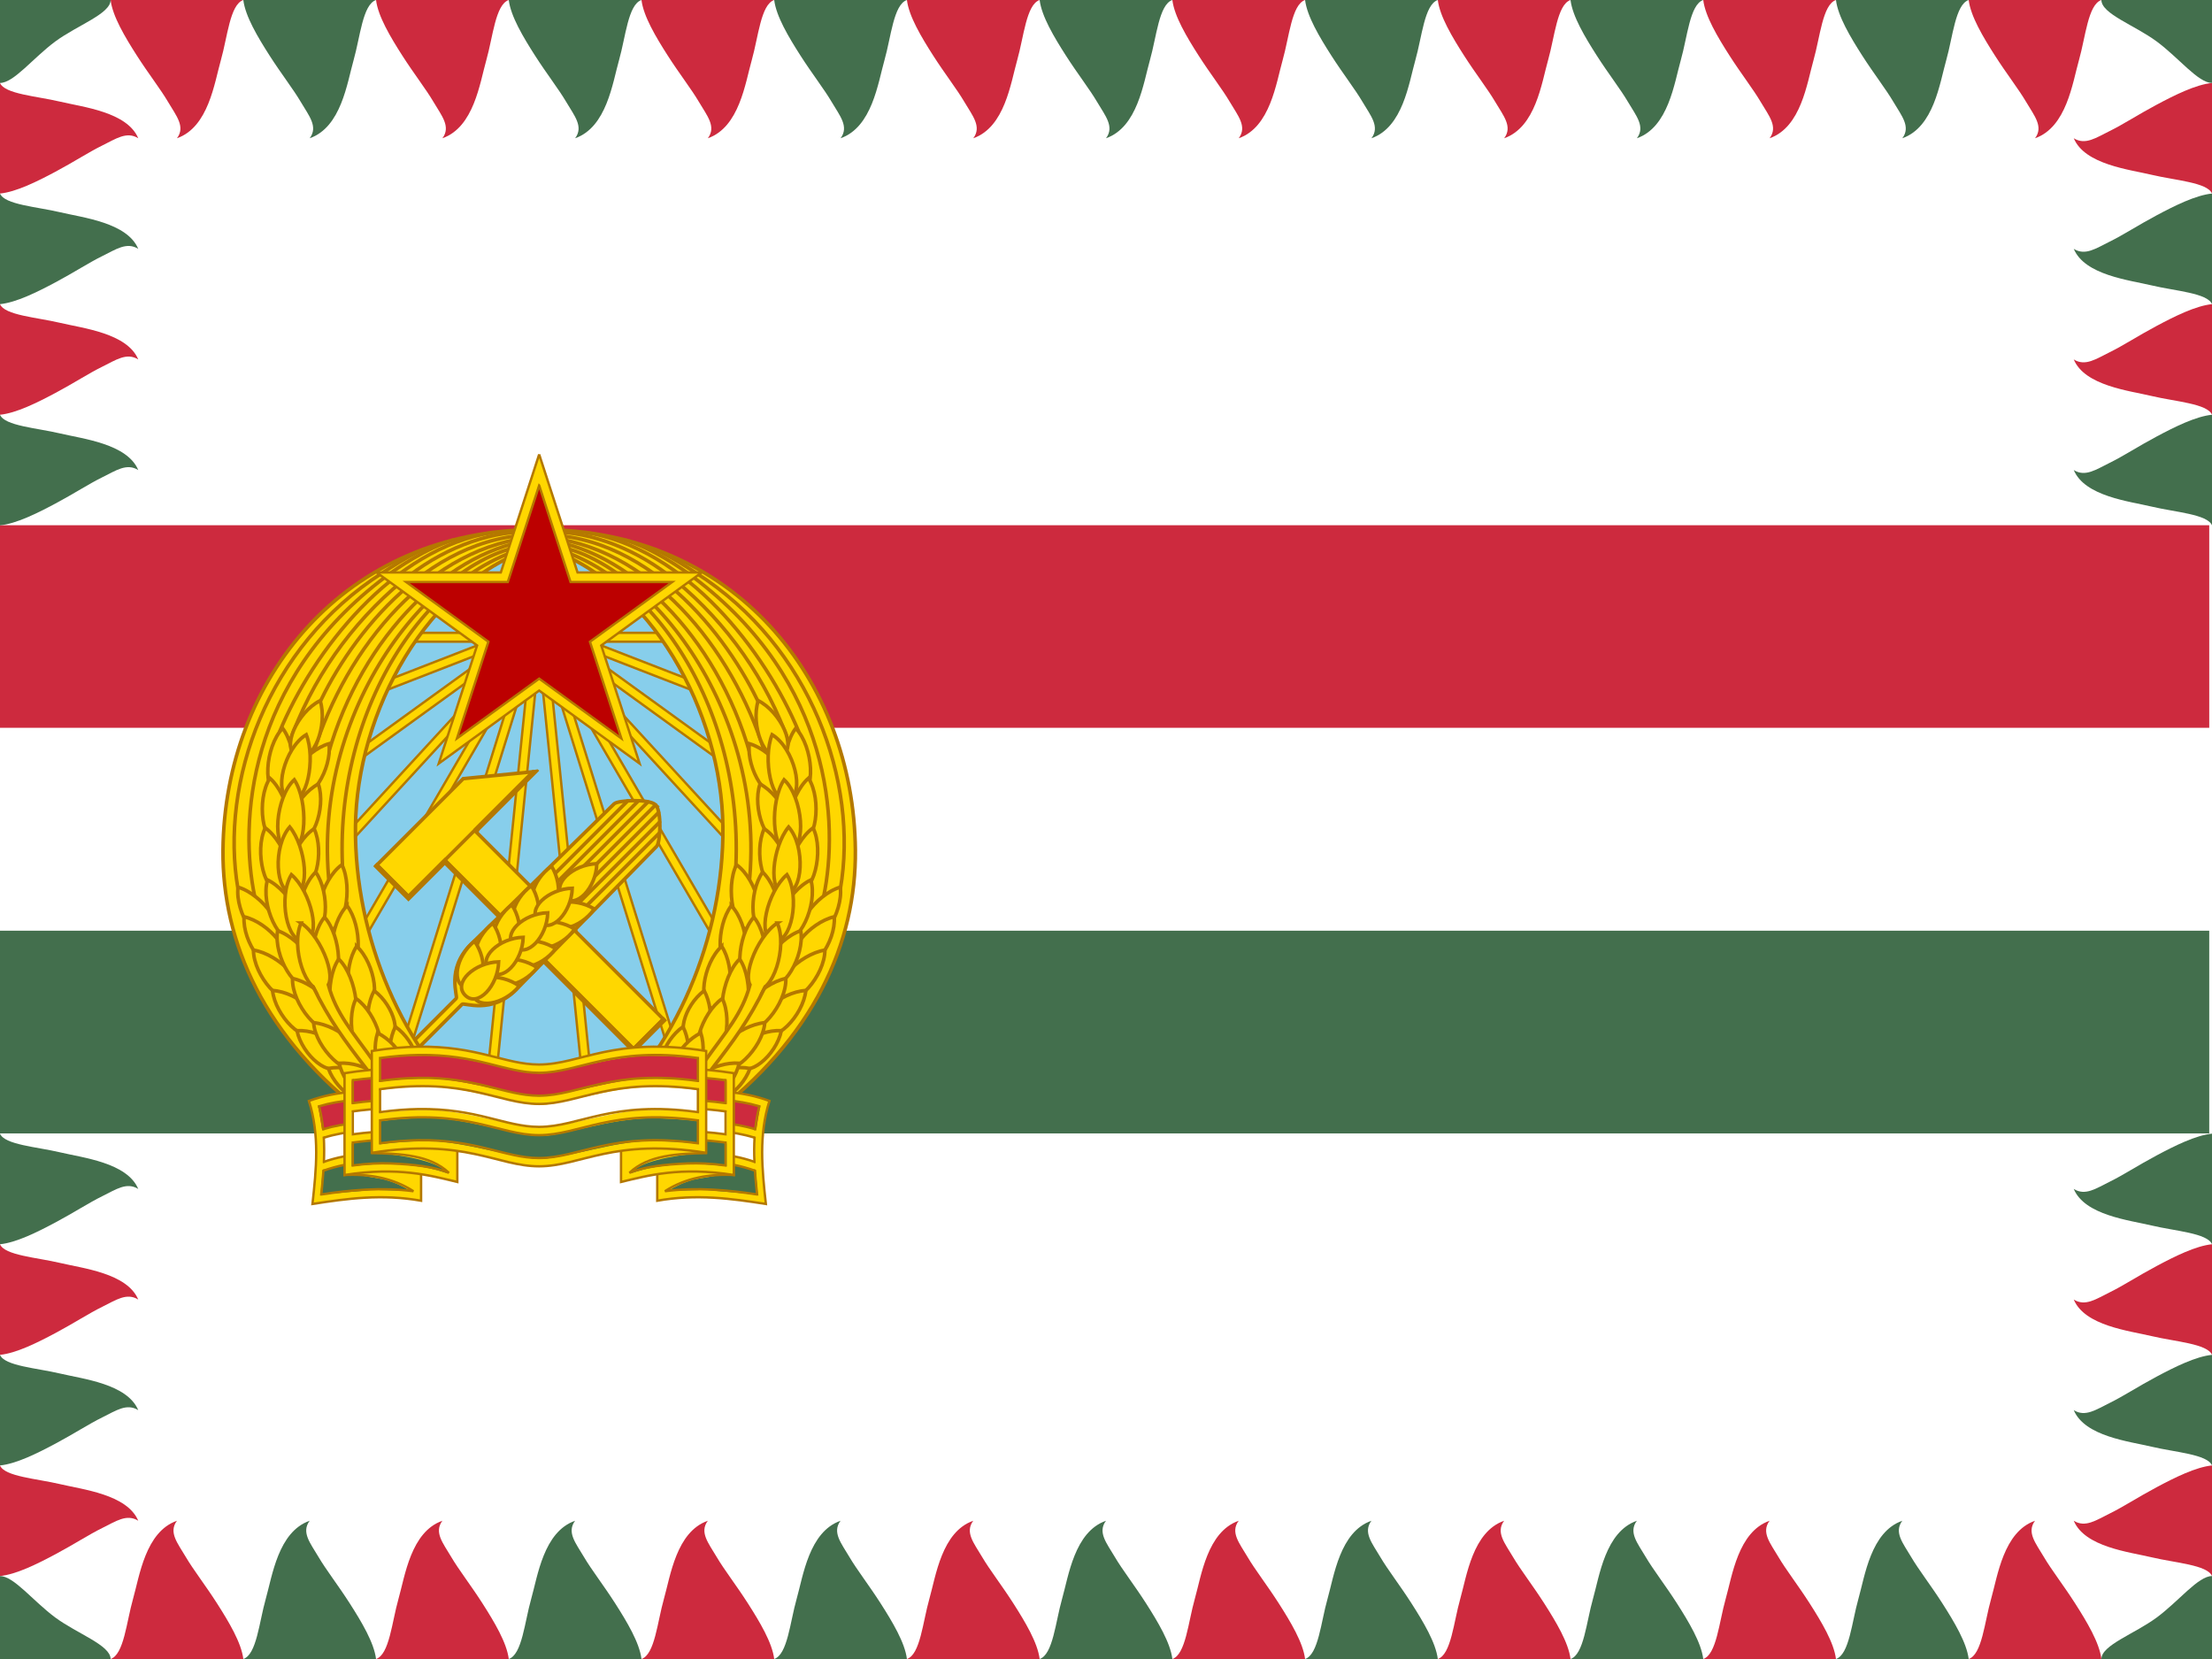 <svg xmlns="http://www.w3.org/2000/svg" height="600" width="800"><path style="enable-background:accumulate;color:#000" d="M0 452.362h800v600H0z" fill="#FFF" transform="translate(0 -452.362)"/><path style="enable-background:accumulate;color:#000" d="M1500 372.362v120h1500v-120z" fill="#cd2a3e" transform="matrix(.533 0 0 .611 -800 -37.555)"/><path style="enable-background:accumulate;color:#000" d="M1500 492.362v120h1500v-120z" fill="#FFF" transform="matrix(.533 0 0 .611 -800 -37.555)"/><path style="enable-background:accumulate;color:#000" d="M1500 612.362v120h1500v-120z" fill="#436f4d" transform="matrix(.533 0 0 .611 -800 -37.555)"/><path d="M88 600c-.71-5.882-5.224-13.416-9.481-20.073-4.258-6.657-8.54-12.093-11.392-16.94-2.852-4.847-6.27-8.811-3.127-12.987-11.42 3.993-13.529 20.001-15.9 28.312-2.37 8.311-3.27 20.053-8.1 21.688z" fill="#cd2a3e"/><path d="M136 600c-.71-5.882-5.223-13.416-9.48-20.073-4.259-6.657-8.541-12.093-11.393-16.94-2.851-4.847-6.27-8.811-3.127-12.987-11.419 3.993-13.528 20.001-15.9 28.312-2.37 8.311-3.27 20.053-8.1 21.688z" fill="#436f4d"/><path d="M184 600c-.71-5.882-5.224-13.416-9.481-20.073-4.258-6.657-8.54-12.093-11.392-16.94S156.857 554.176 160 550c-11.42 3.993-13.529 20.001-15.9 28.312-2.37 8.311-3.27 20.053-8.1 21.688z" fill="#cd2a3e"/><path d="M232 600c-.71-5.882-5.224-13.416-9.481-20.073-4.258-6.657-8.54-12.093-11.392-16.94-2.852-4.847-6.27-8.811-3.127-12.987-11.42 3.993-13.529 20.001-15.9 28.312-2.37 8.311-3.27 20.053-8.1 21.688z" fill="#436f4d"/><path d="M280 600c-.71-5.882-5.224-13.416-9.481-20.073-4.258-6.657-8.54-12.093-11.392-16.94S252.857 554.176 256 550c-11.42 3.993-13.529 20.001-15.9 28.312-2.37 8.311-3.27 20.053-8.1 21.688z" fill="#cd2a3e"/><path d="M328 600c-.71-5.882-5.224-13.416-9.481-20.073-4.258-6.657-8.54-12.093-11.392-16.94S300.857 554.176 304 550c-11.42 3.993-13.529 20.001-15.9 28.312-2.37 8.311-3.27 20.053-8.1 21.688z" fill="#436f4d"/><path d="M376 600c-.71-5.882-5.224-13.416-9.481-20.073-4.258-6.657-8.54-12.093-11.392-16.94-2.852-4.847-6.27-8.811-3.127-12.987-11.42 3.993-13.529 20.001-15.9 28.312-2.37 8.311-3.27 20.053-8.1 21.688z" fill="#cd2a3e"/><path d="M424 600c-.71-5.882-5.224-13.416-9.481-20.073-4.258-6.657-8.54-12.093-11.392-16.94-2.852-4.847-6.27-8.811-3.127-12.987-11.42 3.993-13.529 20.001-15.9 28.312-2.37 8.311-3.27 20.053-8.1 21.688z" fill="#436f4d"/><path d="M472 600c-.71-5.882-5.224-13.416-9.481-20.073-4.258-6.657-8.54-12.093-11.392-16.94-2.852-4.847-6.27-8.811-3.127-12.987-11.42 3.993-13.529 20.001-15.9 28.312-2.37 8.311-3.27 20.053-8.1 21.688z" fill="#cd2a3e"/><path d="M520 600c-.71-5.882-5.224-13.416-9.481-20.073-4.258-6.657-8.54-12.093-11.392-16.94-2.852-4.847-6.27-8.811-3.127-12.987-11.42 3.993-13.529 20.001-15.9 28.312-2.37 8.311-3.27 20.053-8.1 21.688z" fill="#436f4d"/><path d="M568 600c-.71-5.882-5.224-13.416-9.481-20.073-4.258-6.657-8.54-12.093-11.392-16.94-2.852-4.847-6.27-8.811-3.127-12.987-11.42 3.993-13.529 20.001-15.9 28.312-2.37 8.311-3.27 20.053-8.1 21.688z" fill="#cd2a3e"/><path d="M616 600c-.71-5.882-5.224-13.416-9.481-20.073-4.258-6.657-8.54-12.093-11.392-16.94-2.852-4.847-6.27-8.811-3.127-12.987-11.42 3.993-13.529 20.001-15.9 28.312-2.37 8.311-3.27 20.053-8.1 21.688z" fill="#436f4d"/><path d="M664 600c-.71-5.882-5.224-13.416-9.481-20.073-4.258-6.657-8.54-12.093-11.392-16.94-2.852-4.847-6.27-8.811-3.127-12.987-11.42 3.993-13.529 20.001-15.9 28.312-2.37 8.311-3.27 20.053-8.1 21.688z" fill="#cd2a3e"/><path d="M712 600c-.71-5.882-5.224-13.416-9.481-20.073-4.258-6.657-8.54-12.093-11.392-16.94-2.852-4.847-6.27-8.811-3.127-12.987-11.42 3.993-13.529 20.001-15.9 28.312-2.37 8.311-3.27 20.053-8.1 21.688z" fill="#436f4d"/><path d="M760 600c-.71-5.882-5.224-13.416-9.481-20.073-4.258-6.657-8.54-12.093-11.392-16.94-2.852-4.847-6.27-8.811-3.127-12.987-11.42 3.993-13.529 20.001-15.9 28.312-2.37 8.311-3.27 20.053-8.1 21.688zM800 530c-5.882.592-13.416 4.353-20.073 7.901s-12.092 7.117-16.94 9.493c-4.847 2.377-8.811 5.225-12.987 2.606 3.993 9.516 20.001 11.274 28.312 13.25 8.311 1.975 20.053 2.725 21.688 6.75z" fill="#cd2a3e"/><path d="M800 490c-5.882.592-13.416 4.353-20.073 7.9-6.657 3.549-12.092 7.118-16.94 9.494-4.847 2.376-8.811 5.225-12.987 2.606 3.993 9.516 20.001 11.274 28.312 13.25 8.311 1.975 20.053 2.725 21.688 6.75z" fill="#436f4d"/><path d="M800 450c-5.882.592-13.416 4.353-20.073 7.901s-12.092 7.117-16.94 9.493c-4.847 2.377-8.811 5.225-12.987 2.606 3.993 9.516 20.001 11.274 28.312 13.25 8.311 1.975 20.053 2.725 21.688 6.75z" fill="#cd2a3e"/><path d="M800 410c-5.882.592-13.416 4.353-20.073 7.901s-12.092 7.117-16.94 9.493c-4.847 2.377-8.811 5.225-12.987 2.606 3.993 9.516 20.001 11.274 28.312 13.25 8.311 1.975 20.053 2.725 21.688 6.75zM800 150c-5.882.592-13.416 4.353-20.073 7.901s-12.092 7.117-16.94 9.493c-4.847 2.377-8.811 5.225-12.987 2.606 3.993 9.516 20.001 11.274 28.312 13.25 8.311 1.975 20.053 2.725 21.688 6.75z" fill="#436f4d"/><path d="M800 110c-5.882.592-13.416 4.353-20.073 7.9-6.657 3.549-12.092 7.118-16.94 9.494-4.847 2.376-8.811 5.225-12.987 2.606 3.993 9.516 20.001 11.274 28.312 13.25 8.311 1.975 20.053 2.725 21.688 6.75z" fill="#cd2a3e"/><path d="M800 70c-5.882.592-13.416 4.353-20.073 7.901s-12.092 7.117-16.94 9.493C758.14 89.771 754.176 92.62 750 90c3.993 9.516 20.001 11.274 28.312 13.25 8.311 1.975 20.053 2.725 21.688 6.75z" fill="#436f4d"/><path d="M800 30c-5.882.592-13.416 4.353-20.073 7.901s-12.092 7.117-16.94 9.493C758.14 49.771 754.176 52.62 750 50c3.993 9.516 20.001 11.274 28.312 13.25 8.311 1.975 20.053 2.725 21.688 6.75zM0 70c5.882-.592 13.416-4.353 20.073-7.901s12.093-7.117 16.94-9.493C41.86 50.23 45.824 47.38 50 50c-3.993-9.516-20.001-11.274-28.312-13.25C13.377 34.775 1.635 34.025 0 30z" fill="#cd2a3e"/><path d="M0 110c5.882-.592 13.416-4.353 20.073-7.9 6.657-3.549 12.093-7.118 16.94-9.494C41.86 90.23 45.824 87.38 50 90c-3.993-9.516-20.001-11.274-28.312-13.25C13.377 74.776 1.635 74.027 0 70z" fill="#436f4d"/><path d="M0 150c5.882-.592 13.416-4.353 20.073-7.901s12.093-7.117 16.94-9.493C41.86 130.23 45.824 127.38 50 130c-3.993-9.516-20.001-11.274-28.312-13.25C13.377 114.775 1.635 114.025 0 110z" fill="#cd2a3e"/><path d="M0 190c5.882-.592 13.416-4.353 20.073-7.901s12.093-7.117 16.94-9.493C41.86 170.229 45.824 167.38 50 170c-3.993-9.516-20.001-11.274-28.312-13.25C13.377 154.775 1.635 154.025 0 150zM0 450c5.882-.592 13.416-4.353 20.073-7.901s12.093-7.117 16.94-9.493C41.86 430.23 45.824 427.38 50 430c-3.993-9.516-20.001-11.274-28.312-13.25C13.377 414.775 1.635 414.025 0 410z" fill="#436f4d"/><path d="M0 490c5.882-.592 13.416-4.353 20.073-7.9 6.657-3.549 12.093-7.118 16.94-9.494C41.86 470.23 45.824 467.38 50 470c-3.993-9.516-20.001-11.274-28.312-13.25C13.377 454.776 1.635 454.026 0 450z" fill="#cd2a3e"/><path d="M0 530c5.882-.592 13.416-4.353 20.073-7.901s12.093-7.117 16.94-9.493C41.86 510.229 45.824 507.38 50 510c-3.993-9.516-20.001-11.274-28.312-13.25C13.377 494.775 1.635 494.025 0 490z" fill="#436f4d"/><path d="M0 570c5.882-.592 13.416-4.353 20.073-7.901s12.093-7.117 16.94-9.493C41.86 550.229 45.824 547.38 50 550c-3.993-9.516-20.001-11.274-28.312-13.25C13.377 534.775 1.635 534.025 0 530zM712 0c.71 5.882 5.224 13.416 9.481 20.073 4.258 6.657 8.54 12.093 11.392 16.94 2.852 4.847 6.27 8.811 3.127 12.987 11.42-3.993 13.529-20.001 15.9-28.312C754.27 13.377 755.17 1.635 760 0z" fill="#cd2a3e"/><path d="M664 0c.71 5.882 5.223 13.416 9.481 20.073s8.54 12.093 11.392 16.94c2.851 4.847 6.27 8.811 3.127 12.987 11.419-3.993 13.529-20.001 15.9-28.312C706.27 13.377 707.17 1.635 712 0z" fill="#436f4d"/><path d="M616 0c.71 5.882 5.224 13.416 9.481 20.073 4.258 6.657 8.54 12.093 11.392 16.94 2.852 4.847 6.27 8.811 3.127 12.987 11.42-3.993 13.529-20.001 15.9-28.312C658.27 13.377 659.17 1.635 664 0z" fill="#cd2a3e"/><path d="M568 0c.71 5.882 5.224 13.416 9.481 20.073 4.258 6.657 8.54 12.093 11.392 16.94 2.852 4.847 6.27 8.811 3.127 12.987 11.42-3.993 13.529-20.001 15.9-28.312C610.27 13.377 611.17 1.635 616 0z" fill="#436f4d"/><path d="M520 0c.71 5.882 5.224 13.416 9.481 20.073 4.258 6.657 8.54 12.093 11.392 16.94 2.852 4.847 6.27 8.811 3.127 12.987 11.42-3.993 13.529-20.001 15.9-28.312C562.27 13.377 563.17 1.635 568 0z" fill="#cd2a3e"/><path d="M472 0c.71 5.882 5.224 13.416 9.481 20.073 4.258 6.657 8.54 12.093 11.392 16.94 2.852 4.847 6.27 8.811 3.127 12.987 11.42-3.993 13.529-20.001 15.9-28.312C514.27 13.377 515.17 1.635 520 0z" fill="#436f4d"/><path d="M424 0c.71 5.882 5.224 13.416 9.481 20.073 4.258 6.657 8.54 12.093 11.392 16.94 2.852 4.847 6.27 8.811 3.127 12.987 11.42-3.993 13.529-20.001 15.9-28.312C466.27 13.377 467.17 1.635 472 0z" fill="#cd2a3e"/><path d="M376 0c.71 5.882 5.224 13.416 9.481 20.073 4.258 6.657 8.54 12.093 11.392 16.94 2.852 4.847 6.27 8.811 3.127 12.987 11.42-3.993 13.529-20.001 15.9-28.312C418.27 13.377 419.17 1.635 424 0z" fill="#436f4d"/><path d="M328 0c.71 5.882 5.224 13.416 9.481 20.073 4.258 6.657 8.54 12.093 11.392 16.94 2.852 4.847 6.27 8.811 3.127 12.987 11.42-3.993 13.529-20.001 15.9-28.312C370.27 13.377 371.17 1.635 376 0z" fill="#cd2a3e"/><path d="M280 0c.71 5.882 5.224 13.416 9.481 20.073 4.258 6.657 8.54 12.093 11.392 16.94 2.852 4.847 6.27 8.811 3.127 12.987 11.42-3.993 13.529-20.001 15.9-28.312C322.27 13.377 323.17 1.635 328 0z" fill="#436f4d"/><path d="M232 0c.71 5.882 5.224 13.416 9.481 20.073 4.258 6.657 8.54 12.093 11.392 16.94 2.852 4.847 6.27 8.811 3.127 12.987 11.42-3.993 13.529-20.001 15.9-28.312C274.27 13.377 275.17 1.635 280 0z" fill="#cd2a3e"/><path d="M184 0c.71 5.882 5.224 13.416 9.481 20.073 4.258 6.657 8.54 12.093 11.392 16.94 2.852 4.847 6.27 8.811 3.127 12.987 11.42-3.993 13.529-20.001 15.9-28.312C226.27 13.377 227.17 1.635 232 0z" fill="#436f4d"/><path d="M136 0c.71 5.882 5.224 13.416 9.481 20.073 4.258 6.657 8.54 12.093 11.392 16.94 2.852 4.847 6.27 8.811 3.127 12.987 11.42-3.993 13.529-20.001 15.9-28.312C178.27 13.377 179.17 1.635 184 0z" fill="#cd2a3e"/><path d="M88 0c.71 5.882 5.224 13.416 9.481 20.073 4.258 6.657 8.54 12.093 11.392 16.94 2.852 4.847 6.27 8.811 3.127 12.987 11.42-3.993 13.529-20.001 15.9-28.312C130.27 13.377 131.17 1.635 136 0z" fill="#436f4d"/><path d="M40 0c.71 5.882 5.224 13.416 9.482 20.073 4.257 6.657 8.54 12.093 11.391 16.94C63.725 41.86 67.143 45.824 64 50c11.42-3.993 13.529-20.001 15.9-28.312C82.27 13.377 83.17 1.635 88 0z" fill="#cd2a3e"/><path fill="#436f4d" d="M0 570v30h40c0-5-12.008-9.096-20-15S5 570 0 570zM0 30V0h40c0 5-12.008 9.096-20 15S5 30 0 30zM800 30V0h-40c0 5 12.008 9.096 20 15s15 15 20 15zM800 570v30h-40c0-5 12.008-9.096 20-15s15-15 20-15z"/><path fill="#87ceeb" d="M299.733 300.34c0 57.843-46.89 104.733-104.733 104.733S90.267 358.183 90.267 300.34c0-57.842 46.89-104.733 104.733-104.733 57.842 0 104.733 46.89 104.733 104.733z"/><g stroke="#b47800" stroke-width="3.717" fill="gold"><path d="m111.604 257.093 1.16 2.989 106.723-41.42-1.16-2.989-106.723 41.42z" stroke-width=".855"/><path d="m104.73 289.129 1.88 2.597 92.742-67.115-1.88-2.597-92.742 67.115zM109.54 318.516l2.359 2.17 77.494-84.262-2.36-2.17-77.494 84.262zM122.798 348.567l2.77 1.614 57.619-98.923-2.77-1.613-57.619 98.922z" stroke-width=".855"/><path d="m140.742 392.94 3.062.951 52.004-167.342-3.062-.951-52.004 167.342z" stroke-width=".855"/><path d="m175.112 400.169 3.19.325 17.762-174.334-3.19-.325-17.762 174.334z" stroke-width=".855"/><path d="M135.9 228.87v3.206h114.48v-3.207H135.9z" stroke-width=".855"/><path d="m278.396 257.093-1.16 2.989-106.723-41.42 1.16-2.989 106.723 41.42z" stroke-width=".855"/><path d="m285.27 289.129-1.88 2.597-92.742-67.115 1.88-2.597 92.741 67.115zM280.46 318.516l-2.359 2.17-77.494-84.262 2.36-2.17 77.494 84.262zM267.201 348.567l-2.77 1.614-57.618-98.923 2.77-1.613 57.618 98.922z" stroke-width=".855"/><path d="m249.258 392.94-3.062.952-52.004-167.342 3.062-.952 52.004 167.342z" stroke-width=".855"/><path d="m214.888 400.17-3.19.324-17.762-174.334 3.19-.325 17.762 174.334z" stroke-width=".855"/></g><path d="m160.305 310.53 68.82 68.82 10.774-10.773-68.82-68.82z" stroke="#b47800" stroke-width="1.282" fill="gold"/><path d="m136.32 312.837 11.403 11.403 45.131-45.131-25.31 2.503z" stroke="#b47800" stroke-width="1.282" fill="gold"/><path d="m135.644 312.606 12.08 12.08 13.145-13.146 68.256 68.256 11.45-11.45" stroke="#b47800" stroke-width="1.911" fill="none"/><path d="m194.574 278.295.446.445-22.479 22.479-1.351-1.352 21.373-21.372z" fill="#b47800"/><g stroke="#b47800" stroke-width="1.812"><path d="M237.124 291.097c-2.25-2.25-13.63-1.731-15.003-.384l-51.746 50.745c-9.201 9.023-4.63 18.891-5.395 19.657l-15.835 15.835 1.063 1.063 1.048 1.048 15.835-15.835c.765-.766 10.633 3.806 19.657-5.395l50.745-51.746c1.346-1.374 1.882-12.737-.37-14.988z" fill="gold" stroke-width="1.282"/><g stroke-linecap="round" fill="none"><path d="m234.353 290.022-31.476 31.476M227.003 289.677l-27.973 27.974M230.878 289.65l-29.924 29.924M237.124 291.097 204.8 323.421M238.184 293.852l-31.476 31.476M238.528 301.202l-27.973 27.973M238.556 297.327l-29.925 29.925" stroke-width="1.282"/></g><g fill="gold"><path d="M199.478 313.276c-7.156 4.922-9.88 15.4-3.559 16.744 6.322 1.343 8.095-9.337 3.56-16.744z" stroke-width="1.282"/><path d="M192.18 320.363c-7.07 5.046-9.61 15.57-3.266 16.803 6.343 1.233 7.93-9.477 3.266-16.803z" stroke-width="1.282"/><path d="M185.103 327.245c-6.98 5.169-9.337 15.735-2.973 16.858 6.365 1.122 7.764-9.614 2.973-16.858z" stroke-width="1.282"/><path d="M178.242 333.919c-6.889 5.29-9.06 15.895-2.678 16.906 6.383 1.011 7.595-9.747 2.678-16.906z" stroke-width="1.282"/><path d="M171.608 340.393c-6.795 5.409-8.782 16.051-2.382 16.95 6.4.9 7.424-9.877 2.382-16.95zM214.93 328.727c-4.922 7.156-15.4 9.88-16.744 3.56-1.344-6.322 9.336-8.096 16.743-3.56z" stroke-width="1.282"/><path d="M207.843 336.026c-5.046 7.069-15.57 9.61-16.803 3.266-1.233-6.344 9.476-7.93 16.803-3.266z" stroke-width="1.282"/><path d="M200.96 343.103c-5.168 6.98-15.735 9.336-16.857 2.972-1.122-6.364 9.613-7.764 16.857-2.972z" stroke-width="1.282"/><path d="M194.287 349.963c-5.29 6.89-15.896 9.06-16.907 2.678-1.01-6.383 9.747-7.595 16.907-2.678z" stroke-width="1.282"/><path d="M187.812 356.597c-5.408 6.796-16.051 8.782-16.95 2.383-.9-6.4 9.878-7.424 16.95-2.383zM215.85 312.37c-8.681.23-16.673 7.534-12.103 12.104 4.57 4.57 11.874-3.422 12.104-12.104z" stroke-width="1.282"/><path d="M206.97 321.236c-8.683.23-16.674 7.535-12.104 12.104 4.57 4.57 11.873-3.421 12.104-12.104z" stroke-width="1.282"/><path d="M198.096 330.11c-8.683.23-16.674 7.535-12.104 12.104 4.57 4.57 11.874-3.421 12.104-12.104z" stroke-width="1.282"/><path d="M189.222 338.984c-8.683.23-16.674 7.534-12.104 12.104 4.57 4.57 11.874-3.421 12.104-12.104z" stroke-width="1.282"/><path d="M180.348 347.858c-8.682.23-16.673 7.534-12.104 12.104 4.57 4.57 11.874-3.422 12.104-12.104z" stroke-width="1.282"/></g></g><path d="M133.863 404.432c-38.613-29.025-53.524-63.9-53.217-96.968.572-61.589 43.98-115.918 113.705-115.918v6.034c-40.178 12.354-65.378 60.474-65.794 101.419-.403 39.69 17.085 81.585 45.703 105.433z" stroke="#b47800" stroke-width="1.282" fill="gold"/><g stroke="#b47800" stroke-width="5.576" fill="none"><path d="M113.462 272.082c11.618-37.845 42.15-75.22 80.676-77.882" stroke-width="1.282"/><path d="M118.68 272.831c12.12-43.051 44.658-74.855 75.458-77.684" stroke-width="1.282"/><path d="M119.122 320.299c-7.242-67.232 41.724-122.315 73.958-123.17" stroke-width="1.282"/><path d="M194.138 197.21c-41.276 8.13-76.064 63.473-69.654 124.209" stroke-width="1.282"/><path d="M114.09 257.588c10.244-24.072 39.217-64.112 80.048-64.222" stroke-width="1.282"/><path d="M104.538 268.925c8.064-23.117 22.522-43.48 40.981-58.787 13.732-11.386 30.434-17.792 45.098-17.792" stroke-width="1.282"/><path d="M101.092 264.691c12.12-29.212 40.89-66.46 77.212-72.141" stroke-width="1.282"/><path d="M92.086 324.059c-5.414-25.994-3.24-77.43 47.323-115.427 4.721-3.549 14.45-10.168 24.631-13.381" stroke-width="1.282"/><path d="M86.078 321.53c-6.707-38.621 10.588-87.715 52.082-114.25 3.484-2.229 8.222-5.455 15.308-8.737" stroke-width="1.282"/></g><path d="M123.643 312.74c4.12 8.334 1.034 24.964-5.282 23.38-6.317-1.583-2.282-17.975 5.282-23.38z" stroke="#b47800" stroke-width="1.282" fill="gold"/><path d="M125.513 327.55c5.584 7.432 5.49 23.6-1.01 23.206-6.5-.393-5.43-16.5 1.01-23.207z" stroke="#b47800" stroke-width="1.282" fill="gold"/><path d="M128.99 342.23c6.86 6.276 9.09 21.901 2.628 22.714-6.461.813-7.72-14.935-2.628-22.713z" stroke="#b47800" stroke-width="1.282" fill="gold"/><path d="M135.316 358.287c7.423 5.597 10.554 17.351 4.199 18.773-6.355 1.421-8.53-10.547-4.2-18.773z" stroke="#b47800" stroke-width="1.282" fill="gold"/><path d="M142.987 371.318c7.565 5.404 10.997 17.073 4.681 18.658-6.316 1.585-8.8-10.323-4.681-18.658zM118.987 268.96c-8.926 2.6-17.608 14.824-12.17 18.406 5.438 3.583 13.303-9.179 12.17-18.406z" stroke="#b47800" stroke-width="1.282" fill="gold"/><path d="M115.14 283.545c-8.226 4.33-14.491 18.3-8.447 20.725 6.043 2.425 11.4-11.91 8.447-20.725z" stroke="#b47800" stroke-width="1.282" fill="gold"/><path d="M113.616 299.714c-7.736 5.156-12.074 19.731-5.812 21.52 6.261 1.789 9.658-13.055 5.812-21.52z" stroke="#b47800" stroke-width="1.282" fill="gold"/><path d="M114.19 315.409c-6.71 6.435-8.43 21.953-1.951 22.613 6.479.66 7.225-14.956 1.952-22.613z" stroke="#b47800" stroke-width="1.282" fill="gold"/><path d="M117.365 331.697c-5.882 7.2-5.905 24.009.605 23.88 6.511-.128 5.556-16.918-.605-23.88z" stroke="#b47800" stroke-width="1.282" fill="gold"/><path d="M122.498 346.86c-5.257 7.669-3.947 25.927 2.53 25.253 6.478-.674 4.193-18.831-2.53-25.252z" stroke="#b47800" stroke-width="1.282" fill="gold"/><path d="M128.77 361.135c-4.043 8.372-.319 23.62 5.983 21.978 6.302-1.641 1.63-16.642-5.983-21.978z" stroke="#b47800" stroke-width="1.282" fill="gold"/><path d="M136.532 373.575c-2.737 8.885 1.612 20.245 7.595 17.673 5.983-2.571.734-13.544-7.595-17.673zM86.093 320.849c8.919 2.624 18.406 15.72 12.958 19.288-5.447 3.57-14.114-10.063-12.958-19.288z" stroke="#b47800" stroke-width="1.282" fill="gold"/><path d="M88.273 331.551c9.053 2.115 18.637 13.637 13.4 17.509-5.236 3.871-14.032-8.233-13.4-17.509z" stroke="#b47800" stroke-width="1.282" fill="gold"/><path d="M91.655 343.611c9.186 1.433 20.44 12.813 15.507 17.065-4.933 4.251-15.445-7.768-15.507-17.065z" stroke="#b47800" stroke-width="1.282" fill="gold"/><path d="M98.564 358.225c9.282.526 20.535 10.446 16.042 15.16-4.492 4.715-15.07-5.914-16.042-15.16z" stroke="#b47800" stroke-width="1.282" fill="gold"/><path d="M107.398 372.738c9.287-.428 20.163 7.248 16.177 12.397-3.986 5.15-14.263-3.3-16.177-12.397z" stroke="#b47800" stroke-width="1.282" fill="gold"/><path d="M118.744 386.42c9.13-1.75 19.948 3.812 16.739 9.48-3.209 5.666-13.544-.749-16.74-9.48zM102.217 263.388c5.595 7.425 5.518 24.5-.982 24.116-6.501-.384-5.448-17.4.982-24.116z" stroke="#b47800" stroke-width="1.282" fill="gold"/><path d="M97.595 281.434c6.965 6.158 10.077 22.504 3.63 23.426-6.446.921-8.589-15.563-3.63-23.426z" stroke="#b47800" stroke-width="1.282" fill="gold"/><path d="M95.947 299.423c7.563 5.408 12.501 21.538 6.184 23.12-6.317 1.581-10.306-14.786-6.184-23.12z" stroke="#b47800" stroke-width="1.282" fill="gold"/><path d="M96.745 318.227c8.395 3.995 16.271 18.822 10.33 21.49-5.94 2.667-12.923-12.562-10.33-21.49z" stroke="#b47800" stroke-width="1.282" fill="gold"/><path d="M100.389 336.606c8.817 2.95 17.786 16.274 12.212 19.64-5.575 3.367-13.706-10.464-12.212-19.64z" stroke="#b47800" stroke-width="1.282" fill="gold"/><path d="M105.796 353.872c9.11 1.853 20.74 14.096 15.617 18.117-5.122 4.02-15.982-8.827-15.617-18.117z" stroke="#b47800" stroke-width="1.282" fill="gold"/><path d="M113.405 369.865c9.261.813 21.76 11.493 17.124 16.066-4.637 4.573-16.439-6.795-17.124-16.066z" stroke="#b47800" stroke-width="1.282" fill="gold"/><path d="M122.655 384.516c9.278-.589 19.31 6.29 15.415 11.508-3.896 5.219-13.342-2.445-15.415-11.508zM115.781 253.396c2.793 8.868-2.31 22.557-8.31 20.023-5.998-2.534.007-15.842 8.31-20.023z" stroke="#b47800" stroke-width="1.282" fill="gold"/><path d="M110.758 265.705c3.482 8.62.266 25.523-5.914 23.47-6.18-2.053-2.035-18.647 5.914-23.47z" stroke="#b47800" stroke-width="1.282" fill="gold"/><path d="M106.427 281.999c5.133 7.751 4.62 26.376-1.845 25.598-6.465-.778-4.98-19.286 1.845-25.598z" stroke="#b47800" stroke-width="1.282" fill="gold"/><path d="M104.79 299.075c5.905 7.18 7.706 24.178 1.195 24.07-6.511-.107-7.333-17.088-1.195-24.07z" stroke="#b47800" stroke-width="1.282" fill="gold"/><path d="M105.39 316.33c7.074 6.032 11.159 22.864 4.73 23.903-6.429 1.038-9.547-15.95-4.73-23.903z" stroke="#b47800" stroke-width="1.282" fill="gold"/><path d="M108.89 333.828c7.754 5.13 14.188 22.188 7.932 23.997-6.255 1.81-11.75-15.52-7.931-23.997z" stroke="#b47800" stroke-width="1.282" fill="gold"/><path d="M116.289 349.757c.511 8.162 16.217 30.359 19.38 34.098l-.49 2.997-2.118.537c-11.294-14.436-16.223-24.988-21.996-36.11z" fill="gold"/><path d="M118.762 356.161c2.755 10.49 8.709 16.913 16.707 28.176M113.216 356.815c5.942 12.109 11.11 19.151 19.684 30.225" stroke="#b47800" stroke-linecap="round" stroke-width="1.282" fill="none"/><path d="M256.137 404.432c38.613-29.025 53.524-63.9 53.217-96.968-.572-61.589-43.98-115.918-113.706-115.918v6.034c40.179 12.354 65.379 60.474 65.795 101.419.403 39.69-17.085 81.585-45.703 105.433z" stroke="#b47800" stroke-width="1.282" fill="gold"/><g stroke="#b47800" stroke-width="5.576" fill="none"><path d="M276.538 272.082c-11.618-37.845-42.15-75.22-80.676-77.882" stroke-width="1.282"/><path d="M271.32 272.831c-12.12-43.051-44.658-74.855-75.458-77.684" stroke-width="1.282"/><path d="M270.878 320.299c7.242-67.232-41.724-122.315-73.958-123.17" stroke-width="1.282"/><path d="M195.862 197.21c41.276 8.13 76.064 63.473 69.654 124.209" stroke-width="1.282"/><path d="M275.91 257.588c-10.245-24.072-39.217-64.112-80.048-64.222" stroke-width="1.282"/><path d="M285.462 268.925c-8.064-23.117-22.522-43.48-40.981-58.787-13.732-11.386-30.434-17.792-45.098-17.792" stroke-width="1.282"/><path d="M288.907 264.691c-12.119-29.212-40.89-66.46-77.211-72.141" stroke-width="1.282"/><path d="M297.914 324.059c5.414-25.994 3.24-77.43-47.323-115.427-4.721-3.549-14.45-10.168-24.632-13.381" stroke-width="1.282"/><path d="M303.922 321.53c6.707-38.621-10.588-87.715-52.082-114.25-3.485-2.229-8.222-5.455-15.308-8.737" stroke-width="1.282"/></g><path d="M266.357 312.74c-4.12 8.334-1.034 24.964 5.282 23.38 6.317-1.583 2.282-17.975-5.282-23.38z" stroke="#b47800" stroke-width="1.282" fill="gold"/><path d="M264.487 327.55c-5.584 7.432-5.49 23.6 1.01 23.206 6.5-.393 5.43-16.5-1.01-23.207z" stroke="#b47800" stroke-width="1.282" fill="gold"/><path d="M261.01 342.23c-6.86 6.276-9.09 21.901-2.628 22.714 6.46.813 7.72-14.935 2.628-22.713z" stroke="#b47800" stroke-width="1.282" fill="gold"/><path d="M254.684 358.287c-7.423 5.597-10.554 17.351-4.199 18.773 6.355 1.421 8.53-10.547 4.2-18.773z" stroke="#b47800" stroke-width="1.282" fill="gold"/><path d="M247.013 371.318c-7.565 5.404-10.998 17.073-4.681 18.658 6.316 1.585 8.8-10.323 4.681-18.658zM271.013 268.96c8.926 2.6 17.608 14.824 12.17 18.406-5.438 3.583-13.303-9.179-12.17-18.406z" stroke="#b47800" stroke-width="1.282" fill="gold"/><path d="M274.86 283.545c8.226 4.33 14.491 18.3 8.447 20.725-6.044 2.425-11.4-11.91-8.447-20.725z" stroke="#b47800" stroke-width="1.282" fill="gold"/><path d="M276.383 299.714c7.737 5.156 12.075 19.731 5.813 21.52-6.261 1.789-9.658-13.055-5.813-21.52z" stroke="#b47800" stroke-width="1.282" fill="gold"/><path d="M275.81 315.409c6.71 6.435 8.43 21.953 1.95 22.613-6.478.66-7.224-14.956-1.95-22.613z" stroke="#b47800" stroke-width="1.282" fill="gold"/><path d="M272.635 331.697c5.882 7.2 5.905 24.009-.606 23.88-6.51-.128-5.555-16.918.606-23.88z" stroke="#b47800" stroke-width="1.282" fill="gold"/><path d="M267.502 346.86c5.257 7.669 3.947 25.927-2.53 25.253-6.478-.674-4.193-18.831 2.53-25.252z" stroke="#b47800" stroke-width="1.282" fill="gold"/><path d="M261.23 361.135c4.043 8.372.318 23.62-5.983 21.978-6.302-1.641-1.63-16.642 5.983-21.978z" stroke="#b47800" stroke-width="1.282" fill="gold"/><path d="M253.468 373.575c2.737 8.885-1.612 20.245-7.595 17.673-5.983-2.571-.734-13.544 7.595-17.673zM303.907 320.849c-8.919 2.624-18.406 15.72-12.959 19.288 5.448 3.57 14.115-10.063 12.96-19.288z" stroke="#b47800" stroke-width="1.282" fill="gold"/><path d="M301.727 331.551c-9.053 2.115-18.637 13.637-13.4 17.509 5.235 3.871 14.032-8.233 13.4-17.509z" stroke="#b47800" stroke-width="1.282" fill="gold"/><path d="M298.345 343.611c-9.186 1.433-20.44 12.813-15.507 17.065 4.933 4.251 15.445-7.768 15.507-17.065z" stroke="#b47800" stroke-width="1.282" fill="gold"/><path d="M291.436 358.225c-9.282.526-20.535 10.446-16.043 15.16 4.493 4.715 15.07-5.914 16.043-15.16z" stroke="#b47800" stroke-width="1.282" fill="gold"/><path d="M282.602 372.738c-9.287-.428-20.163 7.248-16.177 12.397 3.986 5.15 14.263-3.3 16.177-12.397z" stroke="#b47800" stroke-width="1.282" fill="gold"/><path d="M271.256 386.42c-9.13-1.75-19.948 3.812-16.74 9.48 3.21 5.666 13.545-.749 16.74-9.48zM287.783 263.388c-5.595 7.425-5.519 24.5.982 24.116 6.501-.384 5.447-17.4-.982-24.116z" stroke="#b47800" stroke-width="1.282" fill="gold"/><path d="M292.405 281.434c-6.965 6.158-10.077 22.504-3.63 23.426 6.446.921 8.589-15.563 3.63-23.426z" stroke="#b47800" stroke-width="1.282" fill="gold"/><path d="M294.052 299.423c-7.562 5.408-12.5 21.538-6.183 23.12 6.317 1.581 10.305-14.786 6.183-23.12z" stroke="#b47800" stroke-width="1.282" fill="gold"/><path d="M293.255 318.227c-8.395 3.995-16.271 18.822-10.33 21.49 5.94 2.667 12.923-12.562 10.33-21.49z" stroke="#b47800" stroke-width="1.282" fill="gold"/><path d="M289.611 336.606c-8.817 2.95-17.786 16.274-12.212 19.64 5.575 3.367 13.706-10.464 12.212-19.64z" stroke="#b47800" stroke-width="1.282" fill="gold"/><path d="M284.204 353.872c-9.11 1.853-20.74 14.096-15.617 18.117 5.122 4.02 15.982-8.827 15.617-18.117z" stroke="#b47800" stroke-width="1.282" fill="gold"/><path d="M276.595 369.865c-9.261.813-21.76 11.493-17.124 16.066 4.637 4.573 16.439-6.795 17.124-16.066z" stroke="#b47800" stroke-width="1.282" fill="gold"/><path d="M267.345 384.516c-9.278-.589-19.31 6.29-15.415 11.508 3.896 5.219 13.342-2.445 15.415-11.508zM274.218 253.396c-2.792 8.868 2.311 22.557 8.31 20.023 5.999-2.534-.006-15.842-8.31-20.023z" stroke="#b47800" stroke-width="1.282" fill="gold"/><path d="M279.242 265.705c-3.482 8.62-.266 25.523 5.914 23.47 6.18-2.053 2.035-18.647-5.914-23.47z" stroke="#b47800" stroke-width="1.282" fill="gold"/><path d="M283.573 281.999c-5.133 7.751-4.62 26.376 1.845 25.598 6.465-.778 4.98-19.286-1.845-25.598z" stroke="#b47800" stroke-width="1.282" fill="gold"/><path d="M285.21 299.075c-5.905 7.18-7.706 24.178-1.195 24.07 6.511-.107 7.333-17.088 1.195-24.07z" stroke="#b47800" stroke-width="1.282" fill="gold"/><path d="M284.61 316.33c-7.074 6.032-11.159 22.864-4.73 23.903 6.429 1.038 9.547-15.95 4.73-23.903z" stroke="#b47800" stroke-width="1.282" fill="gold"/><path d="M281.11 333.828c-7.754 5.13-14.188 22.188-7.932 23.997 6.255 1.81 11.75-15.52 7.931-23.997z" stroke="#b47800" stroke-width="1.282" fill="gold"/><path fill="gold" d="M273.71 349.757c-.51 8.162-16.216 30.359-19.379 34.098l.49 2.997 2.118.537c11.294-14.436 16.223-24.988 21.996-36.11z"/><path d="M271.238 356.161c-2.755 10.49-8.709 16.913-16.707 28.176M276.784 356.815c-5.942 12.109-11.11 19.151-19.685 30.225" stroke="#b47800" stroke-linecap="round" stroke-width="1.282" fill="none"/><path d="M-672.5 383.8c-14.05 1.273-24.13 3.22-36.75 7.75 9.14 28.655 6.26 57.942 3 87.25 29.303-4.552 58.777-8.651 92-2.75v-96.257z" stroke="#b47800" stroke-width="2" fill="gold" transform="translate(414.579 230.981) scale(.427)"/><path d="m116.669 423.38-.753 8.91c3.641-.832 14.522-1.4 18.834-1.957l13.639.384c-2.719-1.7-5.777-3.162-9.5-4.16l-11.107-1.942 4.323-3.916c-4.908-.171-11.526 1.504-15.436 2.68z" fill="#436f4d"/><path d="m115.1 400.312 1.401 8.231c2.848-1.324 7.23-1.74 11.542-2.298l-.038-8.31c-4.832.394-8.994 1.201-12.904 2.377z" fill="#cd2a3e"/><path d="m-623.269 388.63-48.145 2.17c-11.168 1.012-19.827 2.45-29.248 5.272l-.994.267" stroke="#b47800" stroke-width="2" fill="none" transform="translate(414.579 230.981) scale(.427)"/><path d="m116.923 411.587-.035 8.722c2.848-1.324 8.968-2.307 13.28-2.864l-.038-8.311c-4.833.395-9.297 1.277-13.207 2.453z" fill="#FFF"/><path d="m-621.526 407.967-45.8 2.063c-11.492 1.042-20.327 2.534-30.07 5.522M-620.515 414.97l-45.724 2.06c-11.614 1.053-20.515 2.566-30.381 5.617M-699.815 470.645l.933.13c24.586-3.71 50.808-6.327 78.12-2.77-17.217-11.253-37.982-14.91-59.259-13.683M-621.213 434.376l-41.141 1.853c-13.213 1.198-22.913 2.99-34.518 6.967M-620.235 441.38l-41.033 1.85c-13.657 1.237-23.562 3.111-35.696 7.375" stroke="#b47800" stroke-width="2" fill="none" transform="translate(414.579 230.981) scale(.427)"/><path d="M-700.697 396.046c1.63 6.284 2.726 12.596 3.41 18.93.062.57.156.917.334 1.487m.162 5.2c.09.407.1.328.123.73.41 6.849.397 13.719.11 20.604-.016.386-.064.712.095 1.12m-.618 5.481c.17.578.149.343.114.858-.445 6.637-1.092 13.283-1.803 19.934" stroke="#b47800" stroke-width="2" fill="none" transform="translate(414.579 230.981) scale(.427)"/><path d="M-583.569 364.064c-14.767 0-31.948.245-56.244.344-11.551.184-24.51 1.267-39.28 3.626v86.218c45.288-7.233 72.898.469 95.524 5.92z" stroke="#b47800" stroke-width="2" fill="gold" transform="translate(414.579 230.981) scale(.427)"/><path d="M163.742 403.646c-7.342-1.599-14.997-3.002-20.904-2.565-5.234-.04-10.44.368-15.624 1.134v8.331c5.472-.84 10.945-1.08 16.417-1.171 5.272-.212 12.637 1.093 19.81 2.584" fill="#FFF"/><path d="M164.054 392.34c-7.426-1.606-15.213-3.04-21.217-2.595-5.234-.04-10.44.368-15.623 1.134v8.331c5.472-.84 10.944-1.08 16.417-1.171 5.379-.217 12.936 1.147 20.244 2.674" fill="#cd2a3e"/><path d="M-587.332 377.07c-14.262-3.247-30.906-6.004-52.48-5.661-9.703.154-20.397.942-32.324 2.588" stroke="#b47800" stroke-width="2" fill="none" transform="translate(414.579 230.981) scale(.427)"/><path d="M137.002 417.082c-7.998-3.736 10.256-5.336-2.44-4.396-5.233-.04-2.165.066-7.348.832v8.331c5.472-.84 10.945-.84 16.417-.93 8.507 1.065 10.607.982 17.897 3.325-2.175-3.81-14.019-6.322-24.526-7.162z" fill="#436f4d"/><path d="M-672.094 373.006v20.308m0 7.071v19.43m0 7.062v18.984M-673.094 426.806h.995c37.101-5.107 62.308-1.863 82.601 2.599M-673.094 419.804h1.003c11.91-1.642 22.589-2.428 32.278-2.582 20.336-.323 36.292 2.108 50.001 5.108M-673.094 400.406h.958c37.669-5.19 63.08-1.772 83.533 2.792M-673.094 393.387h1.092c11.873-1.634 22.524-2.417 32.19-2.57 21.079-.335 37.451 2.29 51.494 5.439M-673.094 446.211h.987c11.915-1.643 22.163-2.055 32.357-1.71 19.5.83 36.214 2.647 49.07 7.958-15.883-15.211-41.098-16.293-65.45-16.75" stroke="#b47800" stroke-width="2" fill="none" transform="translate(414.579 230.981) scale(.427)"/><path d="M-672.5 383.8c-14.05 1.273-24.13 3.22-36.75 7.75 9.14 28.655 6.26 57.942 3 87.25 29.303-4.552 58.777-8.651 92-2.75v-96.257z" stroke="#b47800" stroke-width="2" fill="gold" transform="matrix(-.427 0 0 .427 -24.579 230.981)"/><path d="m273.33 423.38.754 8.91c-3.642-.832-14.522-1.4-18.834-1.957l-13.639.384c2.718-1.7 5.777-3.162 9.5-4.16l11.107-1.942-4.324-3.916c4.909-.171 11.527 1.504 15.437 2.68z" fill="#436f4d"/><path d="m274.899 400.312-1.4 8.231c-2.849-1.324-7.23-1.74-11.542-2.298l.037-8.31c4.833.394 8.995 1.201 12.905 2.377z" fill="#cd2a3e"/><path d="m-623.269 388.63-48.145 2.17c-11.168 1.012-19.827 2.45-29.248 5.272l-.994.267" stroke="#b47800" stroke-width="2" fill="none" transform="matrix(-.427 0 0 .427 -24.579 230.981)"/><path d="m273.076 411.587.036 8.722c-2.848-1.324-8.968-2.307-13.28-2.864l.037-8.311c4.833.395 9.297 1.277 13.207 2.453z" fill="#FFF"/><path d="m-621.526 407.967-45.8 2.063c-11.492 1.042-20.327 2.534-30.07 5.522M-620.515 414.97l-45.724 2.06c-11.614 1.053-20.515 2.566-30.381 5.617M-699.815 470.645l.933.13c24.586-3.71 50.808-6.327 78.12-2.77-17.217-11.253-37.982-14.91-59.259-13.683M-621.213 434.376l-41.141 1.853c-13.213 1.198-22.913 2.99-34.518 6.967M-620.235 441.38l-41.033 1.85c-13.657 1.237-23.562 3.111-35.696 7.375" stroke="#b47800" stroke-width="2" fill="none" transform="matrix(-.427 0 0 .427 -24.579 230.981)"/><path d="M-700.697 396.046c1.63 6.284 2.726 12.596 3.41 18.93.062.57.156.917.334 1.487m.162 5.2c.09.407.1.328.123.73.41 6.849.397 13.719.11 20.604-.016.386-.064.712.095 1.12m-.618 5.481c.17.578.149.343.114.858-.445 6.637-1.092 13.283-1.803 19.934" stroke="#b47800" stroke-width="2" fill="none" transform="matrix(-.427 0 0 .427 -24.579 230.981)"/><path d="M-583.569 364.064c-14.767 0-31.948.245-56.244.344-11.551.184-24.51 1.267-39.28 3.626v86.218c45.288-7.233 72.898.469 95.524 5.92z" stroke="#b47800" stroke-width="2" fill="gold" transform="matrix(-.427 0 0 .427 -24.579 230.981)"/><path d="M226.258 403.646c7.342-1.599 14.997-3.002 20.904-2.565 5.234-.04 10.44.368 15.624 1.134v8.331c-5.473-.84-10.945-1.08-16.417-1.171-5.273-.212-12.638 1.093-19.81 2.584" fill="#FFF"/><path d="M225.945 392.34c7.427-1.606 15.213-3.04 21.217-2.595 5.234-.04 10.44.368 15.624 1.134v8.331c-5.472-.84-10.945-1.08-16.417-1.171-5.379-.217-12.936 1.147-20.245 2.674" fill="#cd2a3e"/><path d="M-587.332 377.07c-14.262-3.247-30.906-6.004-52.48-5.661-9.703.154-20.397.942-32.324 2.588" stroke="#b47800" stroke-width="2" fill="none" transform="matrix(-.427 0 0 .427 -24.579 230.981)"/><path d="M252.998 417.082c7.997-3.736-10.256-5.336 2.439-4.396 5.234-.04 2.165.066 7.349.832v8.331c-5.473-.84-10.945-.84-16.417-.93-8.508 1.065-10.607.982-17.897 3.325 2.174-3.81 14.018-6.322 24.526-7.162z" fill="#436f4d"/><path d="M-672.094 373.006v20.308m0 7.071v19.43m0 7.062v18.984M-673.094 426.806h.995c37.101-5.107 62.308-1.863 82.601 2.599M-673.094 419.804h1.003c11.91-1.642 22.589-2.428 32.278-2.582 20.336-.323 36.292 2.108 50.001 5.108M-673.094 400.406h.958c37.669-5.19 63.08-1.772 83.533 2.792M-673.094 393.387h1.092c11.873-1.634 22.524-2.417 32.19-2.57 21.079-.335 37.451 2.29 51.494 5.439M-673.094 446.211h.987c11.915-1.643 22.163-2.055 32.357-1.71 19.5.83 36.214 2.647 49.07 7.958-15.883-15.211-41.098-16.293-65.45-16.75" stroke="#b47800" stroke-width="2" fill="none" transform="matrix(-.427 0 0 .427 -24.579 230.981)"/><path d="M40.281 459.737c-11.551.184-24.51 1.267-39.281 3.626v86.218C79.78 537 107.206 561.05 142.656 561.05c35.39-.057 62.844-24.035 141.531-11.469v-86.219c-78.687-12.566-106.141 11.413-141.53 11.47l-.126-.001c-28.746-.046-52.266-15.887-102.25-15.094z" stroke="#b47800" stroke-width="2" fill="gold" transform="translate(134.044 182.248) scale(.427)"/><path d="M137.407 405.536v8.332c5.472-.84 10.944-1.081 16.417-1.172 11.53-.464 33.07 6.331 40.713 6.443 7.988.375 29.47-6.798 39.579-6.348 6.345-.16 12.515.116 18.458.963v-8.237c-5.723-.745-11.57-1.054-17.495-1.095-14.76.204-31.131 6.182-39.031 6.442-8.376.269-30.323-7.402-43.018-6.461-5.234-.04-10.44.368-15.623 1.133z" fill="#436f4d"/><path d="M137.407 394.233v8.332c5.472-.84 10.944-1.081 16.417-1.171 11.53-.465 33.07 6.33 40.713 6.442 7.988.376 29.47-6.797 39.579-6.348 6.345-.16 12.515.116 18.458.964v-8.237c-5.723-.746-11.57-1.055-17.495-1.096-14.76.204-31.131 6.183-39.031 6.442-8.376.27-30.323-7.401-43.018-6.461-5.234-.04-10.44.368-15.623 1.133z" fill="#FFF"/><path d="M137.406 382.897v8.332c5.473-.84 10.945-1.081 16.418-1.171 11.53-.465 33.07 6.33 40.712 6.442 7.989.376 29.471-6.797 39.58-6.348 6.345-.16 12.515.116 18.457.964v-8.237c-5.722-.746-11.57-1.055-17.494-1.096-14.76.204-31.131 6.183-39.031 6.442-8.376.27-30.323-7.401-43.018-6.461-5.234-.04-10.44.368-15.624 1.133z" fill="#cd2a3e"/><path d="M277.275 469.334c-73.422-10.127-100.286 12.443-134.619 12.498h-.125c-28.746-.046-52.266-15.887-102.25-15.094-9.702.154-20.396.943-32.324 2.589M7 541.54h.987c11.915-1.643 22.6-2.43 32.294-2.584 49.984-.793 73.504 15.048 102.25 15.094h.125c34.31-.055 61.16-22.593 134.465-12.52h1.067M8 468.335v20.308m0 7.072v19.429m0 7.062v18.984M277.188 468.335v20.371m0 7.094v19.312m0 7.063v19.015M7 522.135h.995c73.449-10.11 100.281 12.51 134.661 12.51 34.32-.055 61.175-22.606 134.529-12.51h1.003" stroke="#b47800" stroke-width="2" fill="none" transform="translate(134.044 182.248) scale(.427)"/><path d="M7 515.133h1.003c11.91-1.641 22.589-2.428 32.278-2.582 49.984-.793 73.504 15.048 102.25 15.094h.125c34.326-.055 61.186-22.616 134.573-12.505h.959M7 495.736h.958c73.477-10.124 100.312 12.504 134.698 12.504 34.327-.055 61.187-22.616 134.577-12.504h.955" stroke="#b47800" stroke-width="2" fill="none" transform="translate(134.044 182.248) scale(.427)"/><path d="M7 488.716h1.091c11.874-1.633 22.525-2.416 32.19-2.57 49.984-.793 73.504 15.048 102.25 15.094h.125c34.312-.055 61.163-22.597 134.48-12.517h1.052" stroke="#b47800" stroke-width="2" fill="none" transform="translate(134.044 182.248) scale(.427)"/><g stroke="#b47800" stroke-width="3.717"><path d="m194.998 164.34-13.874 42.706H136.22l36.327 26.393-13.874 42.706 36.324-26.393 36.328 26.393-13.875-42.706 36.328-26.393h-44.903l-13.878-42.705z" fill="gold" stroke-width=".855"/><path d="m194.999 175.563-11.352 34.941h-36.739l29.723 21.594-11.352 34.941 29.72-21.594 29.722 21.594-11.352-34.94 29.723-21.595h-36.74L195 175.564z" fill="#bc0000" stroke-width=".855"/></g></svg>
